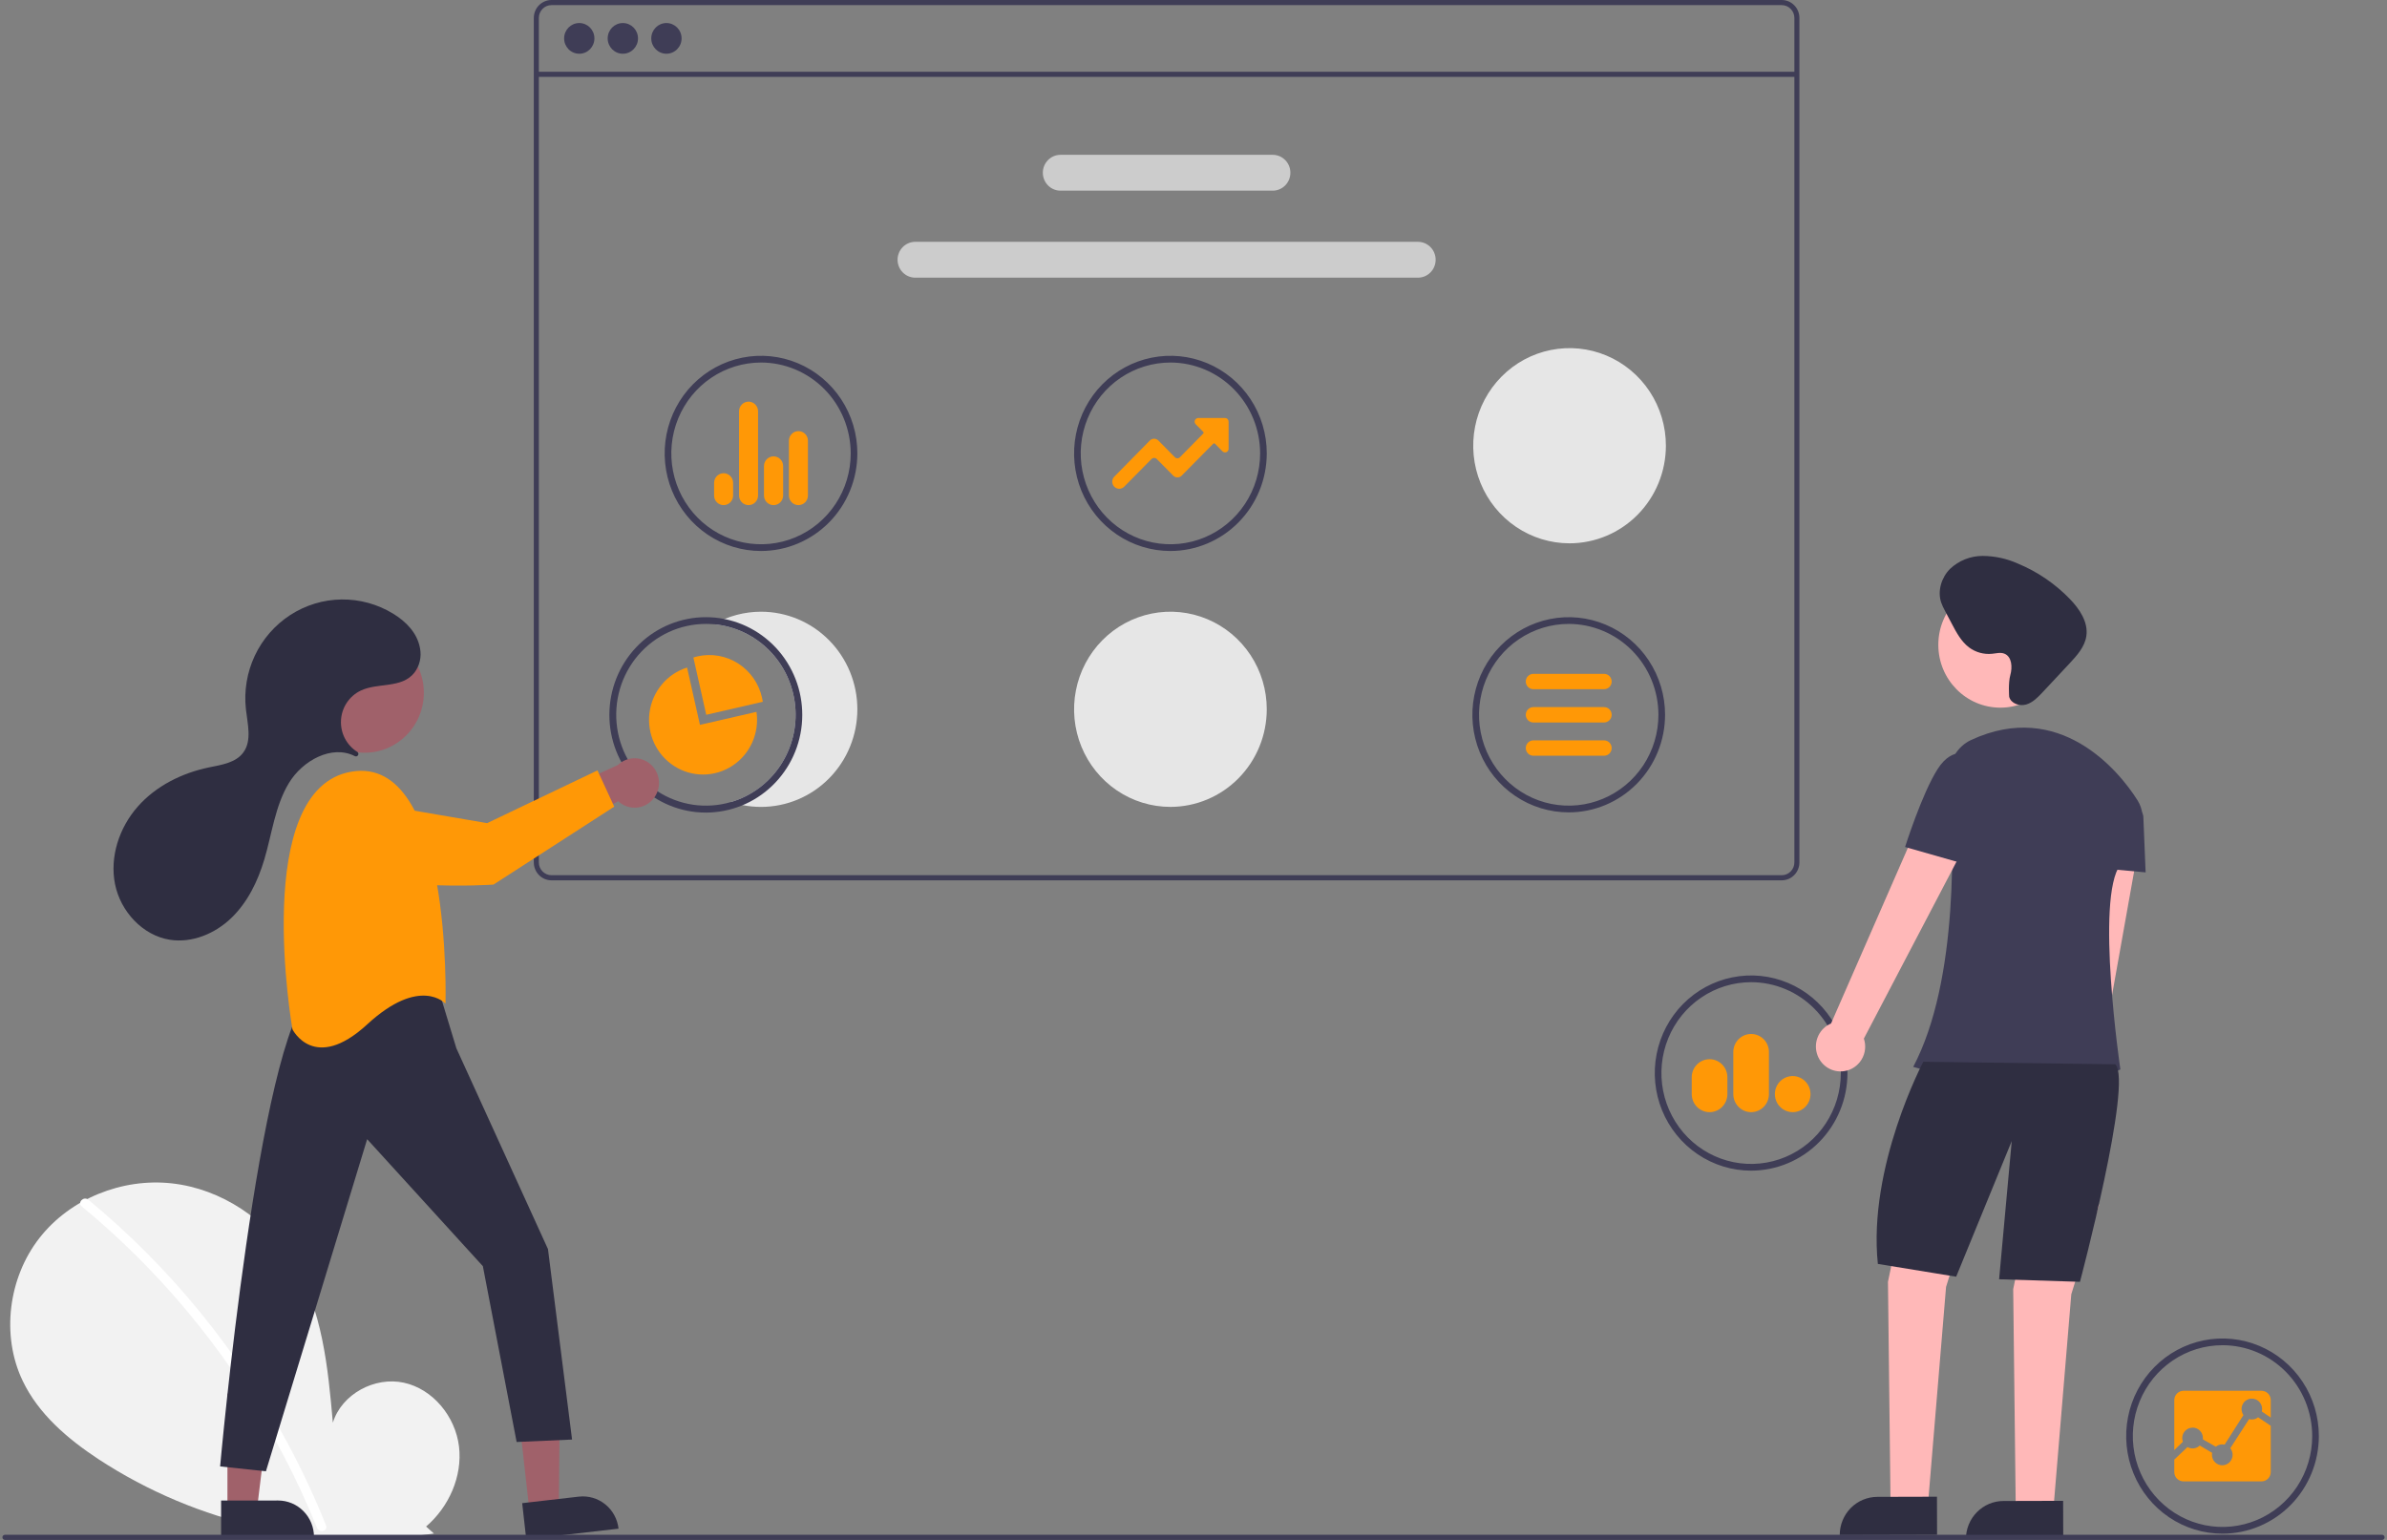 <svg xmlns="http://www.w3.org/2000/svg" width="124" height="80" viewBox="0 0 124 80" fill="none"><rect x="0" y="0" width="124" height="80" fill="#808080" stroke="none"/><g clip-path="url(#clip0_8369_7514)"><path d="M22.135 79.304C23.315 78.294 24.032 76.698 23.844 75.144C23.656 73.591 22.492 72.163 20.981 71.833C19.471 71.503 17.75 72.416 17.291 73.911C17.038 71.029 16.747 68.027 15.235 65.573C13.866 63.351 11.494 61.761 8.924 61.477C6.354 61.192 3.647 62.266 2.044 64.322C0.441 66.377 0.049 69.365 1.172 71.724C1.999 73.463 3.522 74.756 5.119 75.809C10.278 79.181 16.465 80.552 22.543 79.67L22.135 79.304Z" fill="#F2F2F2"></path><path d="M4.586 62.326C6.707 64.076 8.653 66.033 10.395 68.169C12.138 70.304 13.672 72.604 14.976 75.038C15.705 76.403 16.36 77.808 16.938 79.246C17.055 79.538 16.587 79.666 16.47 79.376C15.447 76.842 14.181 74.415 12.69 72.13C11.206 69.854 9.508 67.729 7.62 65.785C6.551 64.686 5.424 63.647 4.244 62.673C4.002 62.474 4.346 62.128 4.586 62.326Z" fill="white"></path><path d="M92.558 0H28.649C28.405 0 28.172 0.098 27.999 0.273C27.827 0.447 27.73 0.684 27.73 0.931V44.803C27.73 45.05 27.827 45.287 27.999 45.461C28.172 45.636 28.405 45.734 28.649 45.734H92.558C92.801 45.734 93.035 45.636 93.207 45.461C93.379 45.287 93.476 45.05 93.476 44.803V0.931C93.476 0.684 93.379 0.447 93.207 0.273C93.035 0.098 92.801 0 92.558 0ZM93.214 44.803C93.214 44.98 93.145 45.149 93.022 45.273C92.898 45.398 92.732 45.468 92.558 45.468H28.649C28.475 45.468 28.308 45.398 28.185 45.273C28.062 45.149 27.992 44.98 27.992 44.803V0.931C27.992 0.754 28.062 0.585 28.185 0.461C28.308 0.336 28.475 0.266 28.649 0.266H92.558C92.732 0.266 92.898 0.336 93.022 0.461C93.145 0.585 93.214 0.754 93.214 0.931V44.803Z" fill="#3F3D56"></path><path d="M93.345 3.728H27.861V3.994H93.345V3.728Z" fill="#3F3D56"></path><path d="M30.092 2.792C30.527 2.792 30.879 2.435 30.879 1.994C30.879 1.554 30.527 1.197 30.092 1.197C29.657 1.197 29.305 1.554 29.305 1.994C29.305 2.435 29.657 2.792 30.092 2.792Z" fill="#3F3D56"></path><path d="M32.356 2.792C32.791 2.792 33.143 2.435 33.143 1.994C33.143 1.554 32.791 1.197 32.356 1.197C31.921 1.197 31.568 1.554 31.568 1.994C31.568 2.435 31.921 2.792 32.356 2.792Z" fill="#3F3D56"></path><path d="M34.619 2.792C35.054 2.792 35.407 2.435 35.407 1.994C35.407 1.554 35.054 1.197 34.619 1.197C34.185 1.197 33.832 1.554 33.832 1.994C33.832 2.435 34.185 2.792 34.619 2.792Z" fill="#3F3D56"></path><path d="M66.115 9.905H55.092C54.848 9.905 54.614 9.807 54.442 9.632C54.27 9.457 54.173 9.221 54.173 8.974C54.173 8.727 54.27 8.49 54.442 8.316C54.614 8.141 54.848 8.043 55.092 8.043H66.115C66.358 8.043 66.592 8.141 66.764 8.316C66.937 8.49 67.033 8.727 67.033 8.974C67.033 9.221 66.937 9.457 66.764 9.632C66.592 9.807 66.358 9.905 66.115 9.905Z" fill="#CCCCCC"></path><path d="M73.66 14.425H47.546C47.302 14.425 47.068 14.327 46.896 14.152C46.724 13.978 46.627 13.741 46.627 13.494C46.627 13.247 46.724 13.011 46.896 12.836C47.068 12.662 47.302 12.563 47.546 12.563H73.66C73.904 12.563 74.138 12.662 74.31 12.836C74.482 13.011 74.579 13.247 74.579 13.494C74.579 13.741 74.482 13.978 74.31 14.152C74.138 14.327 73.904 14.425 73.66 14.425Z" fill="#CCCCCC"></path><path d="M81.492 42.204C80.502 42.204 79.535 41.907 78.712 41.35C77.889 40.793 77.247 40.001 76.868 39.074C76.49 38.148 76.39 37.128 76.584 36.145C76.777 35.161 77.253 34.258 77.953 33.549C78.653 32.84 79.545 32.357 80.516 32.161C81.487 31.965 82.493 32.066 83.407 32.45C84.322 32.833 85.104 33.483 85.653 34.317C86.204 35.151 86.497 36.131 86.497 37.134C86.496 38.478 85.968 39.767 85.029 40.718C84.091 41.668 82.819 42.203 81.492 42.204ZM81.492 32.413C80.571 32.413 79.67 32.69 78.903 33.209C78.137 33.728 77.54 34.465 77.187 35.327C76.835 36.19 76.742 37.139 76.922 38.055C77.102 38.971 77.546 39.812 78.197 40.472C78.849 41.132 79.679 41.582 80.583 41.764C81.487 41.946 82.424 41.853 83.275 41.495C84.127 41.138 84.855 40.533 85.367 39.757C85.879 38.98 86.152 38.068 86.152 37.134C86.15 35.882 85.659 34.682 84.785 33.797C83.912 32.913 82.728 32.415 81.492 32.413Z" fill="#3F3D56"></path><path d="M39.533 28.625C38.543 28.625 37.576 28.327 36.753 27.77C35.93 27.213 35.288 26.421 34.909 25.495C34.531 24.568 34.431 23.549 34.624 22.565C34.818 21.582 35.294 20.678 35.994 19.969C36.694 19.26 37.586 18.777 38.557 18.581C39.528 18.386 40.534 18.486 41.448 18.87C42.363 19.254 43.145 19.904 43.694 20.737C44.245 21.571 44.538 22.552 44.538 23.554C44.536 24.899 44.009 26.187 43.071 27.138C42.132 28.088 40.86 28.623 39.533 28.625ZM39.533 18.834C38.612 18.834 37.711 19.111 36.944 19.629C36.178 20.148 35.581 20.885 35.228 21.748C34.876 22.61 34.783 23.56 34.963 24.475C35.143 25.391 35.587 26.232 36.238 26.892C36.89 27.553 37.72 28.002 38.624 28.184C39.528 28.366 40.465 28.273 41.316 27.916C42.168 27.558 42.895 26.953 43.408 26.177C43.92 25.401 44.193 24.488 44.193 23.554C44.191 22.303 43.7 21.103 42.827 20.218C41.953 19.333 40.769 18.835 39.533 18.834Z" fill="#3F3D56"></path><path d="M41.478 26.242C41.347 26.242 41.221 26.189 41.128 26.096C41.035 26.002 40.983 25.875 40.983 25.742V22.897C40.983 22.764 41.035 22.637 41.128 22.543C41.22 22.45 41.346 22.397 41.477 22.397H41.478C41.608 22.397 41.734 22.45 41.827 22.543C41.919 22.637 41.971 22.764 41.971 22.897V25.742C41.971 25.875 41.919 26.002 41.827 26.095C41.734 26.189 41.608 26.242 41.478 26.242ZM40.188 26.242C40.123 26.243 40.058 26.23 39.998 26.206C39.937 26.181 39.882 26.144 39.835 26.098C39.789 26.051 39.752 25.996 39.726 25.935C39.701 25.874 39.688 25.808 39.688 25.742V24.209C39.688 24.077 39.74 23.95 39.832 23.856C39.925 23.762 40.05 23.709 40.181 23.709H40.188C40.319 23.709 40.445 23.762 40.537 23.856C40.63 23.95 40.682 24.077 40.682 24.209V25.742C40.682 25.875 40.63 26.002 40.537 26.095C40.445 26.189 40.319 26.242 40.188 26.242ZM38.887 26.242C38.756 26.242 38.63 26.189 38.537 26.096C38.444 26.002 38.392 25.875 38.392 25.742V21.367C38.392 21.234 38.444 21.107 38.537 21.013C38.629 20.919 38.755 20.867 38.886 20.866H38.887C39.018 20.867 39.143 20.919 39.236 21.013C39.328 21.107 39.38 21.234 39.38 21.367V25.742C39.38 25.875 39.328 26.002 39.236 26.095C39.143 26.189 39.018 26.242 38.887 26.242ZM37.59 26.242C37.525 26.242 37.461 26.229 37.401 26.204C37.341 26.179 37.286 26.142 37.24 26.096C37.194 26.049 37.158 25.994 37.133 25.933C37.108 25.872 37.096 25.807 37.096 25.741L37.096 25.084C37.096 24.952 37.148 24.825 37.241 24.731C37.334 24.637 37.459 24.584 37.59 24.584C37.721 24.584 37.847 24.637 37.939 24.731C38.032 24.825 38.084 24.952 38.084 25.085V25.742C38.084 25.875 38.032 26.002 37.939 26.095C37.846 26.189 37.721 26.242 37.59 26.242Z" fill="#FF9806"></path><path d="M115.456 79.676C114.466 79.676 113.498 79.379 112.675 78.822C111.852 78.265 111.21 77.473 110.832 76.546C110.453 75.62 110.354 74.6 110.547 73.617C110.74 72.633 111.217 71.73 111.917 71.021C112.617 70.312 113.508 69.829 114.479 69.633C115.45 69.438 116.456 69.538 117.371 69.922C118.285 70.305 119.067 70.955 119.617 71.789C120.167 72.623 120.46 73.603 120.46 74.606C120.459 75.95 119.931 77.239 118.993 78.19C118.055 79.14 116.782 79.675 115.456 79.676ZM115.456 69.885C114.534 69.885 113.633 70.162 112.867 70.681C112.1 71.2 111.503 71.937 111.151 72.8C110.798 73.662 110.706 74.611 110.885 75.527C111.065 76.443 111.509 77.284 112.161 77.944C112.812 78.604 113.643 79.054 114.546 79.236C115.45 79.418 116.387 79.325 117.239 78.967C118.09 78.61 118.818 78.005 119.33 77.229C119.842 76.453 120.115 75.54 120.115 74.606C120.114 73.355 119.622 72.155 118.749 71.27C117.875 70.385 116.691 69.887 115.456 69.885Z" fill="#3F3D56"></path><path d="M116.835 73.726L115.859 75.238C115.938 75.334 115.98 75.455 115.98 75.58C115.98 75.724 115.923 75.862 115.822 75.964C115.722 76.066 115.585 76.123 115.443 76.123C115.301 76.123 115.165 76.066 115.064 75.964C114.963 75.862 114.907 75.724 114.906 75.58C114.907 75.545 114.91 75.51 114.916 75.476L114.272 75.096C114.189 75.177 114.082 75.229 113.967 75.244C113.852 75.259 113.735 75.235 113.635 75.177L112.95 75.827V76.476C112.95 76.604 113 76.727 113.09 76.817C113.179 76.908 113.3 76.959 113.427 76.96H117.483C117.61 76.959 117.731 76.908 117.821 76.817C117.91 76.727 117.961 76.604 117.961 76.476V74.072L117.306 73.63C117.24 73.682 117.164 73.718 117.082 73.734C117 73.751 116.916 73.748 116.835 73.726Z" fill="#FF9806"></path><path d="M113.9 74.165C114.042 74.165 114.179 74.222 114.279 74.324C114.38 74.426 114.437 74.564 114.437 74.708V74.778L115.108 75.159C115.204 75.08 115.324 75.036 115.448 75.036C115.487 75.036 115.526 75.041 115.565 75.049L116.543 73.515C116.494 73.446 116.462 73.365 116.449 73.281C116.437 73.197 116.444 73.111 116.471 73.03C116.498 72.949 116.543 72.875 116.603 72.815C116.663 72.755 116.736 72.711 116.816 72.685C116.896 72.659 116.981 72.653 117.065 72.666C117.148 72.68 117.226 72.713 117.294 72.764C117.362 72.814 117.418 72.88 117.456 72.957C117.494 73.033 117.513 73.117 117.513 73.202C117.513 73.245 117.508 73.288 117.499 73.331L117.961 73.644V72.737C117.961 72.608 117.91 72.485 117.821 72.395C117.731 72.304 117.61 72.253 117.483 72.252H113.427C113.3 72.253 113.179 72.304 113.09 72.395C113 72.486 112.95 72.608 112.95 72.737V75.335L113.397 74.9C113.367 74.818 113.357 74.73 113.368 74.643C113.379 74.557 113.411 74.474 113.46 74.402C113.509 74.33 113.575 74.272 113.652 74.231C113.728 74.191 113.813 74.17 113.9 74.17V74.165Z" fill="#FF9806"></path><path d="M60.801 28.625C59.811 28.625 58.844 28.327 58.021 27.77C57.198 27.213 56.556 26.421 56.177 25.495C55.799 24.568 55.699 23.549 55.893 22.565C56.086 21.582 56.562 20.678 57.262 19.969C57.962 19.26 58.854 18.777 59.825 18.581C60.796 18.386 61.802 18.486 62.717 18.87C63.631 19.254 64.413 19.904 64.963 20.737C65.513 21.571 65.806 22.552 65.806 23.554C65.805 24.899 65.277 26.187 64.338 27.138C63.4 28.088 62.128 28.623 60.801 28.625ZM60.801 18.834C59.88 18.834 58.979 19.111 58.212 19.629C57.446 20.148 56.849 20.885 56.496 21.748C56.144 22.61 56.051 23.56 56.231 24.475C56.411 25.391 56.855 26.232 57.506 26.892C58.158 27.553 58.988 28.002 59.892 28.184C60.796 28.366 61.733 28.273 62.584 27.916C63.436 27.558 64.164 26.953 64.676 26.177C65.188 25.401 65.461 24.488 65.461 23.554C65.46 22.303 64.968 21.103 64.095 20.218C63.221 19.333 62.037 18.835 60.801 18.834Z" fill="#3F3D56"></path><path d="M58.143 25.392C58.071 25.392 58 25.371 57.941 25.33C57.881 25.29 57.834 25.232 57.807 25.165C57.779 25.098 57.772 25.023 57.786 24.952C57.8 24.881 57.834 24.815 57.885 24.763L59.734 22.884C59.763 22.855 59.797 22.832 59.835 22.816C59.873 22.8 59.913 22.792 59.954 22.792H59.954C59.995 22.792 60.036 22.8 60.073 22.816C60.111 22.832 60.145 22.855 60.174 22.884L61.032 23.753C61.049 23.771 61.07 23.785 61.092 23.794C61.115 23.804 61.139 23.808 61.164 23.808C61.188 23.808 61.212 23.804 61.235 23.794C61.258 23.785 61.278 23.771 61.296 23.753L62.506 22.524C62.512 22.518 62.517 22.511 62.52 22.504C62.523 22.496 62.525 22.488 62.525 22.48C62.525 22.471 62.523 22.463 62.52 22.456C62.517 22.448 62.512 22.441 62.506 22.435L62.115 22.039C62.089 22.012 62.071 21.979 62.063 21.942C62.056 21.906 62.06 21.868 62.074 21.833C62.088 21.799 62.112 21.769 62.143 21.748C62.173 21.727 62.209 21.716 62.246 21.716H63.638C63.687 21.716 63.735 21.736 63.77 21.772C63.805 21.807 63.824 21.855 63.824 21.905V23.314C63.824 23.351 63.813 23.388 63.793 23.419C63.772 23.45 63.743 23.474 63.709 23.489C63.675 23.503 63.638 23.507 63.602 23.499C63.565 23.492 63.532 23.474 63.506 23.448L63.114 23.05C63.108 23.044 63.101 23.04 63.093 23.037C63.086 23.033 63.078 23.032 63.07 23.032C63.062 23.032 63.053 23.033 63.046 23.037C63.038 23.04 63.032 23.044 63.026 23.05L61.386 24.71C61.357 24.739 61.323 24.763 61.285 24.779C61.248 24.794 61.207 24.802 61.166 24.802C61.126 24.802 61.085 24.794 61.047 24.779C61.01 24.763 60.975 24.739 60.947 24.71L60.088 23.841C60.053 23.806 60.006 23.787 59.957 23.787C59.907 23.787 59.86 23.806 59.825 23.841L58.4 25.284C58.366 25.319 58.326 25.346 58.282 25.364C58.238 25.383 58.191 25.392 58.143 25.392Z" fill="#FF9806"></path><path d="M60.801 41.919C59.811 41.919 58.844 41.622 58.021 41.065C57.198 40.508 56.556 39.716 56.177 38.789C55.799 37.863 55.699 36.843 55.893 35.86C56.086 34.876 56.562 33.973 57.262 33.264C57.962 32.555 58.854 32.072 59.825 31.876C60.796 31.68 61.802 31.781 62.717 32.165C63.631 32.548 64.413 33.198 64.963 34.032C65.513 34.866 65.806 35.846 65.806 36.849C65.805 38.193 65.277 39.482 64.338 40.433C63.4 41.383 62.128 41.918 60.801 41.919Z" fill="#E6E6E6"></path><path d="M81.536 28.226C80.546 28.226 79.578 27.928 78.755 27.371C77.932 26.814 77.29 26.022 76.912 25.096C76.533 24.169 76.434 23.15 76.627 22.166C76.82 21.183 77.297 20.279 77.997 19.57C78.697 18.861 79.588 18.378 80.559 18.183C81.53 17.987 82.536 18.087 83.451 18.471C84.365 18.855 85.147 19.505 85.697 20.338C86.247 21.172 86.54 22.153 86.54 23.155C86.539 24.5 86.011 25.788 85.073 26.739C84.135 27.69 82.862 28.224 81.536 28.226Z" fill="#E6E6E6"></path><path d="M39.533 31.779C38.674 31.78 37.83 32.004 37.081 32.43C38.163 32.527 39.178 33.004 39.95 33.779C40.723 34.554 41.203 35.578 41.309 36.674C41.415 37.77 41.139 38.868 40.53 39.78C39.921 40.692 39.017 41.36 37.973 41.667C38.168 41.733 38.368 41.786 38.57 41.825C38.887 41.889 39.21 41.92 39.533 41.92C40.861 41.92 42.134 41.386 43.072 40.435C44.011 39.484 44.538 38.194 44.538 36.849C44.538 35.505 44.011 34.215 43.072 33.264C42.134 32.313 40.861 31.779 39.533 31.779Z" fill="#E6E6E6"></path><path d="M37.635 32.159C37.317 32.094 36.995 32.062 36.671 32.063C35.384 32.062 34.146 32.562 33.214 33.46C32.281 34.359 31.725 35.586 31.662 36.888C31.598 38.191 32.032 39.468 32.872 40.455C33.713 41.442 34.896 42.063 36.177 42.191C37.458 42.318 38.738 41.941 39.752 41.138C40.766 40.335 41.436 39.168 41.623 37.878C41.81 36.588 41.501 35.275 40.758 34.21C40.016 33.145 38.897 32.411 37.635 32.159ZM37.973 41.667C37.332 41.856 36.659 41.903 35.998 41.806C35.338 41.708 34.706 41.468 34.145 41.101C33.584 40.734 33.107 40.25 32.747 39.68C32.387 39.111 32.152 38.47 32.058 37.8C31.964 37.131 32.013 36.448 32.201 35.8C32.39 35.151 32.714 34.551 33.151 34.04C33.589 33.529 34.13 33.12 34.737 32.839C35.344 32.558 36.004 32.413 36.671 32.413C36.809 32.413 36.946 32.419 37.081 32.43C38.163 32.527 39.178 33.004 39.951 33.779C40.723 34.554 41.203 35.578 41.309 36.674C41.415 37.769 41.139 38.868 40.53 39.78C39.921 40.692 39.017 41.359 37.973 41.667Z" fill="#3F3D56"></path><path d="M39.585 36.241C39.42 35.507 38.973 34.869 38.344 34.467C37.715 34.066 36.954 33.934 36.228 34.1C36.157 34.117 36.084 34.137 36.02 34.157L36.688 37.134L39.627 36.458C39.615 36.389 39.601 36.313 39.585 36.241Z" fill="#FF9806"></path><path d="M39.301 36.981L36.361 37.657L35.693 34.679C35.18 34.84 34.724 35.146 34.378 35.562C34.032 35.977 33.81 36.485 33.74 37.024C33.67 37.563 33.754 38.111 33.982 38.603C34.21 39.095 34.573 39.511 35.027 39.8C35.481 40.09 36.007 40.242 36.544 40.238C37.08 40.234 37.605 40.074 38.054 39.777C38.504 39.48 38.86 39.059 39.081 38.563C39.301 38.068 39.377 37.518 39.298 36.981H39.301Z" fill="#FF9806"></path><path d="M90.967 60.817C89.977 60.817 89.01 60.52 88.187 59.962C87.364 59.405 86.722 58.613 86.343 57.687C85.965 56.761 85.865 55.741 86.059 54.757C86.252 53.774 86.728 52.87 87.428 52.161C88.128 51.452 89.02 50.969 89.991 50.774C90.962 50.578 91.968 50.678 92.882 51.062C93.797 51.446 94.579 52.096 95.129 52.93C95.679 53.764 95.972 54.744 95.972 55.747C95.971 57.091 95.443 58.38 94.505 59.33C93.566 60.281 92.294 60.815 90.967 60.817ZM90.967 51.026C90.046 51.026 89.145 51.303 88.379 51.822C87.612 52.34 87.015 53.078 86.662 53.94C86.31 54.803 86.217 55.752 86.397 56.668C86.577 57.583 87.021 58.424 87.672 59.085C88.324 59.745 89.154 60.194 90.058 60.377C90.962 60.559 91.899 60.465 92.75 60.108C93.602 59.751 94.33 59.146 94.842 58.369C95.354 57.593 95.627 56.68 95.627 55.747C95.626 54.495 95.134 53.295 94.261 52.41C93.387 51.525 92.203 51.027 90.967 51.026Z" fill="#3F3D56"></path><path d="M93.127 57.778C92.944 57.778 92.765 57.723 92.612 57.62C92.46 57.517 92.341 57.371 92.271 57.2C92.201 57.028 92.182 56.839 92.218 56.657C92.253 56.475 92.342 56.308 92.471 56.177C92.6 56.045 92.765 55.956 92.945 55.92C93.125 55.883 93.311 55.902 93.48 55.973C93.65 56.044 93.794 56.164 93.896 56.318C93.998 56.472 94.052 56.654 94.053 56.839C94.053 57.088 93.955 57.327 93.782 57.503C93.608 57.679 93.373 57.778 93.127 57.778ZM90.967 57.778C90.722 57.778 90.487 57.679 90.313 57.503C90.14 57.327 90.042 57.089 90.042 56.84V54.653C90.042 54.404 90.14 54.166 90.313 53.99C90.487 53.815 90.722 53.716 90.968 53.716C91.213 53.716 91.448 53.815 91.622 53.99C91.795 54.166 91.893 54.404 91.893 54.653V56.84C91.893 57.089 91.795 57.327 91.622 57.503C91.448 57.679 91.213 57.778 90.967 57.778ZM88.808 57.778C88.563 57.778 88.328 57.679 88.154 57.503C87.98 57.327 87.883 57.089 87.882 56.84V55.966C87.882 55.717 87.98 55.478 88.154 55.302C88.327 55.126 88.563 55.027 88.809 55.027C89.054 55.027 89.29 55.126 89.463 55.302C89.637 55.478 89.735 55.717 89.735 55.966V56.84C89.734 57.089 89.637 57.327 89.463 57.503C89.29 57.679 89.054 57.778 88.808 57.778Z" fill="#FF9806"></path><path d="M27.504 78.495L29.029 78.319L29.087 72.275L26.836 72.534L27.504 78.495Z" fill="#A0616A"></path><path d="M32.132 79.416L27.337 79.967L27.127 78.091L30.069 77.752C30.561 77.696 31.054 77.839 31.441 78.151C31.828 78.463 32.076 78.918 32.132 79.416Z" fill="#2F2E41"></path><path d="M11.815 78.398L13.351 78.398L14.081 72.399L11.815 72.399L11.815 78.398Z" fill="#A0616A"></path><path d="M16.311 79.842L11.486 79.842L11.486 77.954L14.447 77.953C14.941 77.953 15.415 78.152 15.765 78.507C16.115 78.861 16.311 79.341 16.311 79.842Z" fill="#2F2E41"></path><path d="M22.83 51.57L23.707 54.458L28.466 64.891L29.718 74.786L26.838 74.913L25.084 65.779L19.073 59.182L13.814 76.436L11.435 76.182C11.435 76.182 13.438 53.853 16.193 51.57C16.193 51.57 20.701 49.413 22.83 51.57Z" fill="#2F2E41"></path><path d="M18.942 39.105C20.641 39.105 22.018 37.71 22.018 35.989C22.018 34.269 20.641 32.873 18.942 32.873C17.243 32.873 15.866 34.269 15.866 35.989C15.866 37.71 17.243 39.105 18.942 39.105Z" fill="#A0616A"></path><path d="M23.143 52.141C23.143 52.141 23.519 39.2 18.26 40.088C13 40.976 15.192 53.473 15.192 53.473C15.192 53.473 16.319 55.756 19.074 53.219C21.829 50.681 23.143 52.141 23.143 52.141Z" fill="#FF9806"></path><path d="M34.032 41.37C33.933 41.527 33.801 41.66 33.646 41.761C33.491 41.861 33.316 41.926 33.133 41.95C32.951 41.974 32.765 41.958 32.59 41.902C32.414 41.846 32.253 41.751 32.117 41.625L28.178 43.775L28.384 41.429L32.093 39.747C32.318 39.53 32.613 39.404 32.922 39.393C33.232 39.382 33.535 39.486 33.774 39.686C34.013 39.886 34.171 40.168 34.219 40.478C34.266 40.788 34.2 41.106 34.032 41.37Z" fill="#A0616A"></path><path d="M18.912 41.668L25.307 42.763L31.038 40.023L31.908 41.907L25.635 45.956C25.635 45.956 18.993 46.413 17.457 44.638C16.881 43.972 16.816 43.367 16.958 42.87C17.083 42.462 17.351 42.115 17.711 41.894C18.071 41.673 18.498 41.592 18.912 41.668Z" fill="#FF9806"></path><path d="M18.576 39.264C18.591 39.25 18.602 39.234 18.609 39.215C18.616 39.196 18.619 39.176 18.618 39.157C18.616 39.137 18.61 39.117 18.599 39.1C18.589 39.083 18.575 39.069 18.558 39.059C18.285 38.887 18.062 38.644 17.914 38.356C17.765 38.067 17.696 37.743 17.714 37.418C17.731 37.093 17.835 36.779 18.014 36.509C18.193 36.239 18.44 36.022 18.73 35.882C19.635 35.445 20.86 35.785 21.528 34.946C21.664 34.766 21.761 34.559 21.81 34.338C21.86 34.118 21.862 33.889 21.817 33.667C21.673 32.874 21.084 32.286 20.425 31.882C19.616 31.387 18.686 31.131 17.74 31.143C16.795 31.155 15.872 31.436 15.075 31.953C14.279 32.47 13.642 33.202 13.235 34.067C12.829 34.932 12.669 35.895 12.775 36.847C12.86 37.61 13.093 38.466 12.645 39.085C12.251 39.63 11.507 39.733 10.853 39.868C9.452 40.159 8.099 40.829 7.148 41.912C6.197 42.994 5.69 44.514 5.976 45.934C6.263 47.354 7.414 48.602 8.828 48.822C9.979 49.001 11.168 48.506 12.013 47.694C12.858 46.883 13.392 45.786 13.729 44.657C14.129 43.317 14.287 41.872 15.009 40.678C15.716 39.51 17.239 38.672 18.432 39.281C18.455 39.293 18.481 39.298 18.507 39.295C18.532 39.292 18.556 39.281 18.576 39.264Z" fill="#2F2E41"></path><path d="M107.709 62.328C107.875 62.244 108.021 62.124 108.137 61.977C108.253 61.829 108.335 61.658 108.379 61.475C108.422 61.292 108.425 61.101 108.388 60.917C108.351 60.732 108.274 60.558 108.163 60.407L111.127 43.792L108.362 43.755L106.304 60.185C106.065 60.39 105.909 60.677 105.866 60.991C105.822 61.305 105.893 61.625 106.067 61.889C106.24 62.153 106.503 62.343 106.805 62.424C107.108 62.505 107.429 62.471 107.709 62.328Z" fill="#FFB8B8"></path><path d="M99.126 61.54L98.076 66.592L98.207 77.893H100.176L101.094 66.858L102.538 62.205L99.126 61.54Z" fill="#FFB8B8"></path><path d="M105.631 61.919L104.582 66.971L104.713 78.272H106.681L107.6 67.237L109.043 62.584L105.631 61.919Z" fill="#FFB8B8"></path><path d="M97.519 77.764L100.622 77.756L100.627 79.736L95.571 79.748C95.57 79.488 95.62 79.231 95.718 78.991C95.815 78.75 95.959 78.532 96.139 78.347C96.32 78.163 96.535 78.017 96.772 77.917C97.009 77.817 97.263 77.765 97.519 77.764Z" fill="#2F2E41"></path><path d="M104.074 77.978L107.176 77.97L107.181 79.949L102.125 79.962C102.124 79.702 102.174 79.445 102.272 79.204C102.369 78.964 102.513 78.745 102.694 78.561C102.875 78.377 103.09 78.231 103.326 78.13C103.563 78.03 103.817 77.979 104.074 77.978Z" fill="#2F2E41"></path><path d="M103.916 36.764C105.696 36.764 107.139 35.303 107.139 33.499C107.139 31.696 105.696 30.234 103.916 30.234C102.135 30.234 100.692 31.696 100.692 33.499C100.692 35.303 102.135 36.764 103.916 36.764Z" fill="#FFB8B8"></path><path d="M111.039 41.576C110.058 40.017 106.979 36.32 102.397 38.442C102.036 38.611 101.735 38.888 101.534 39.236C101.333 39.583 101.242 39.985 101.273 40.387C101.495 43.351 101.775 50.905 99.388 55.425C99.388 55.425 106.343 57.552 110.149 55.557C110.149 55.557 108.837 46.65 110.149 44.922C110.587 44.369 110.941 43.754 111.201 43.097C111.292 42.848 111.325 42.581 111.296 42.317C111.268 42.053 111.18 41.799 111.039 41.576Z" fill="#3F3D56"></path><path d="M109.755 41.465L111.043 42.009C111.129 42.045 111.203 42.105 111.256 42.182C111.309 42.26 111.339 42.35 111.343 42.444L111.461 45.321L108.574 45.055L109.755 41.465Z" fill="#3F3D56"></path><path d="M99.913 55.159C99.913 55.159 97.026 60.609 97.551 65.662L101.619 66.326L104.506 59.28L103.85 66.459L108.05 66.592C108.05 66.592 110.805 56.222 109.887 55.292L99.913 55.159Z" fill="#2F2E41"></path><path d="M95.813 55.645C95.996 55.617 96.172 55.548 96.326 55.443C96.481 55.339 96.611 55.201 96.708 55.04C96.804 54.879 96.865 54.698 96.885 54.511C96.905 54.324 96.884 54.134 96.824 53.956L102.681 42.771L100.058 41.882L95.12 53.17C94.831 53.292 94.596 53.517 94.46 53.803C94.324 54.088 94.296 54.414 94.381 54.719C94.466 55.025 94.659 55.287 94.923 55.458C95.187 55.629 95.504 55.695 95.813 55.645Z" fill="#FFB8B8"></path><path d="M103.481 39.743L102.396 39.252C102.396 39.252 101.476 38.674 100.661 39.945C99.846 41.216 98.965 44.002 98.965 44.002L102.504 45.011L103.481 39.743Z" fill="#3F3D56"></path><path d="M104.432 35.071C104.548 34.664 104.514 34.113 104.125 33.959C103.922 33.879 103.695 33.943 103.479 33.965C103.055 34.007 102.63 33.889 102.287 33.633C101.884 33.329 101.635 32.865 101.399 32.417L101.041 31.738C100.962 31.596 100.894 31.448 100.839 31.296C100.64 30.696 100.856 30.003 101.298 29.556C101.76 29.121 102.368 28.879 102.999 28.881C103.625 28.885 104.244 29.019 104.817 29.275C105.835 29.696 106.757 30.323 107.527 31.12C108.03 31.641 108.487 32.32 108.382 33.041C108.301 33.602 107.897 34.051 107.512 34.463L106.115 35.957C105.867 36.222 105.603 36.497 105.258 36.599C104.912 36.701 104.467 36.551 104.373 36.2C104.373 36.2 104.316 35.478 104.432 35.071Z" fill="#2F2E41"></path><path d="M123.744 80H0.256C0.221 80 0.188 79.986 0.163 79.961C0.139 79.936 0.125 79.902 0.125 79.867C0.125 79.832 0.139 79.798 0.163 79.773C0.188 79.748 0.221 79.734 0.256 79.734H123.744C123.779 79.734 123.812 79.748 123.837 79.773C123.861 79.798 123.875 79.832 123.875 79.867C123.875 79.902 123.861 79.936 123.837 79.961C123.812 79.986 123.779 80 123.744 80Z" fill="#3F3D56"></path><path d="M83.329 39.261H79.655C79.55 39.261 79.45 39.219 79.376 39.144C79.303 39.069 79.261 38.968 79.261 38.862C79.261 38.756 79.303 38.655 79.376 38.58C79.45 38.505 79.55 38.463 79.655 38.463H83.329C83.434 38.463 83.534 38.505 83.608 38.58C83.682 38.655 83.723 38.756 83.723 38.862C83.723 38.968 83.682 39.069 83.608 39.144C83.534 39.219 83.434 39.261 83.329 39.261Z" fill="#FF9806"></path><path d="M83.329 37.533H79.655C79.55 37.533 79.45 37.491 79.376 37.416C79.303 37.341 79.261 37.24 79.261 37.134C79.261 37.028 79.303 36.927 79.376 36.852C79.45 36.777 79.55 36.735 79.655 36.735H83.329C83.434 36.735 83.534 36.777 83.608 36.852C83.682 36.927 83.723 37.028 83.723 37.134C83.723 37.24 83.682 37.341 83.608 37.416C83.534 37.491 83.434 37.533 83.329 37.533Z" fill="#FF9806"></path><path d="M83.329 35.804H79.655C79.55 35.804 79.45 35.763 79.376 35.688C79.303 35.613 79.261 35.511 79.261 35.406C79.261 35.3 79.303 35.199 79.376 35.124C79.45 35.049 79.55 35.007 79.655 35.007H83.329C83.434 35.007 83.534 35.049 83.608 35.124C83.682 35.199 83.723 35.3 83.723 35.406C83.723 35.511 83.682 35.613 83.608 35.688C83.534 35.763 83.434 35.804 83.329 35.804Z" fill="#FF9806"></path></g><defs><clipPath id="clip0_8369_7514"><rect width="123.75" height="80" fill="white" transform="translate(0.125)"></rect></clipPath></defs></svg>